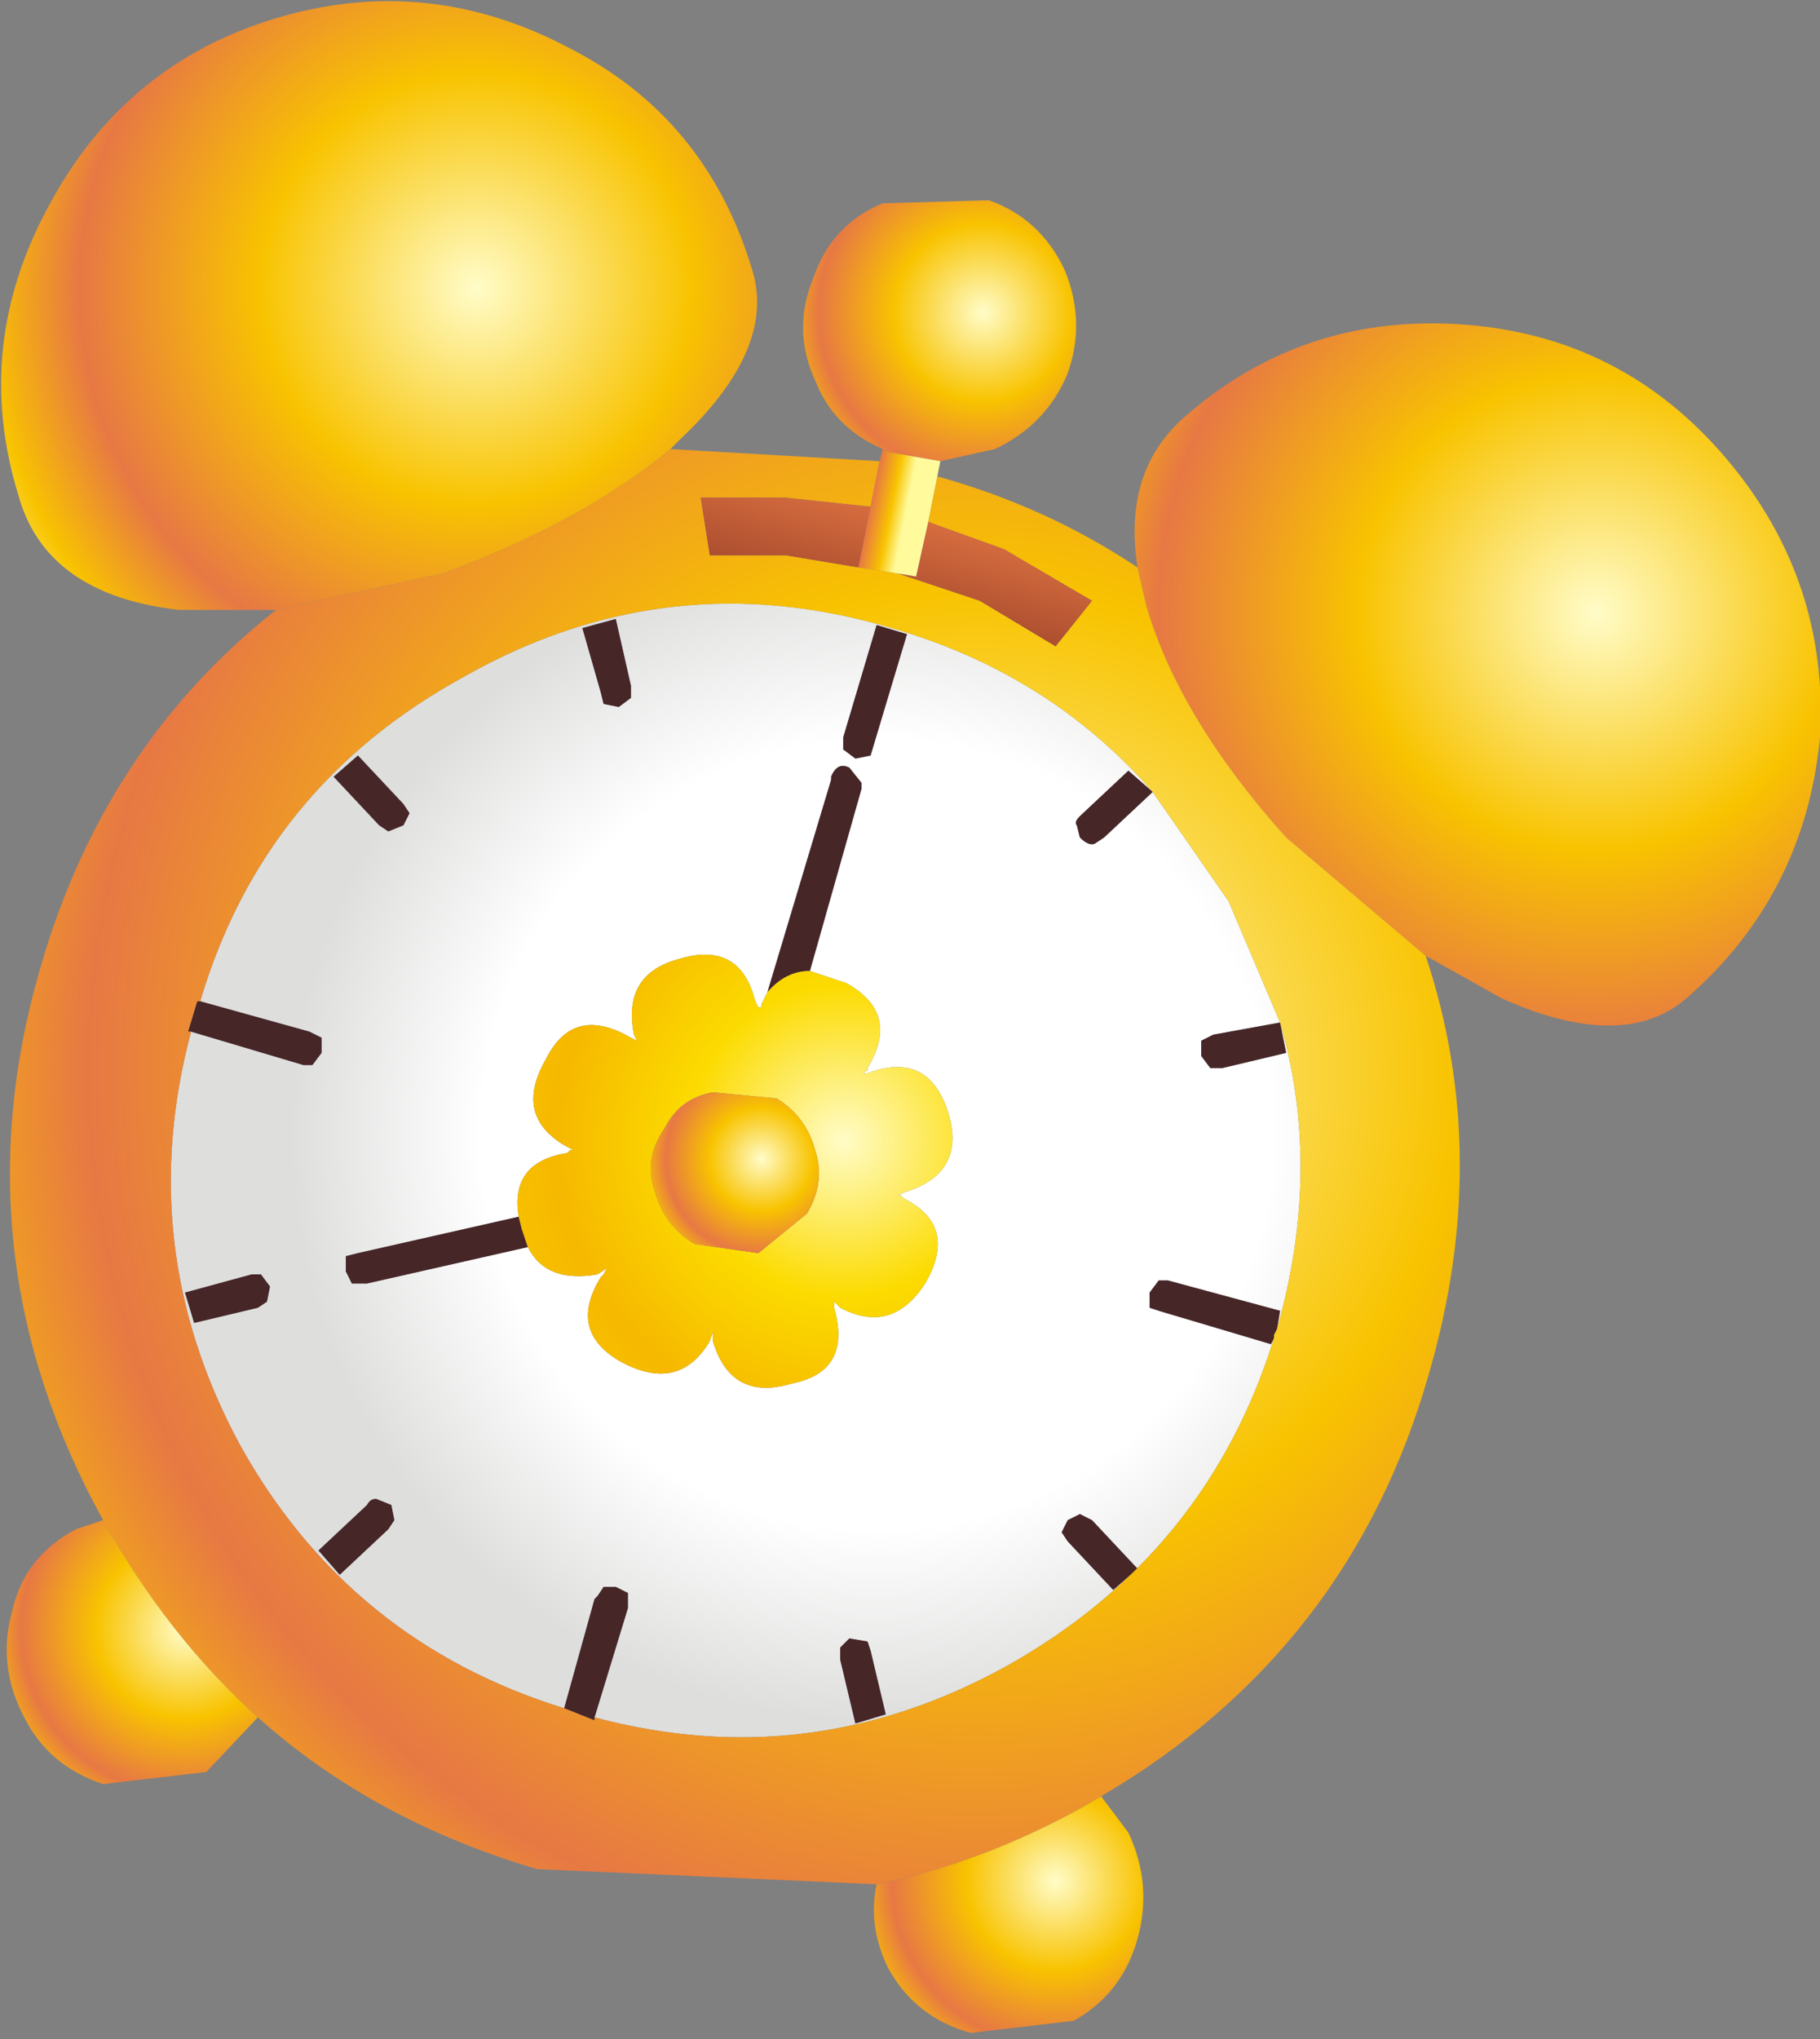 <?xml version="1.0" encoding="UTF-8" standalone="no"?>
<svg xmlns:xlink="http://www.w3.org/1999/xlink" height="33.6px" width="30.0px" xmlns="http://www.w3.org/2000/svg">
  <rect width="100%" height="100%" fill="#808080" stroke="none"/>
  <g transform="matrix(1.0, 0.0, 0.0, 1.0, 0.15, 3.5)">
    <path d="M18.6 5.85 Q18.35 4.25 19.4 3.35 21.35 1.65 24.0 1.85 26.6 2.05 28.3 4.05 30.0 6.05 29.85 8.65 29.6 11.25 27.65 12.95 26.6 13.85 24.6 12.95 L23.35 12.25 21.05 10.3 Q19.3 8.35 18.75 6.5 L18.6 5.85" fill="url(#gradient0)" fill-rule="evenodd" stroke="none"/>
    <path d="M20.95 13.35 L19.85 13.55 19.65 13.65 19.65 13.9 19.8 14.1 20.0 14.1 21.05 13.85 20.95 13.35 Q21.65 15.75 20.9 18.4 L20.95 18.1 19.1 17.6 18.95 17.6 18.8 17.8 18.8 18.05 18.95 18.1 20.8 18.65 20.85 18.55 Q19.75 22.1 16.45 23.95 13.2 25.75 9.65 24.8 L10.2 23.0 10.2 22.9 10.2 22.75 10.0 22.65 9.8 22.65 9.7 22.8 9.65 22.85 9.15 24.65 Q5.6 23.55 3.8 20.3 2.05 17.05 3.0 13.5 L4.85 14.05 5.0 14.05 5.15 13.85 5.15 13.6 4.95 13.5 3.15 13.0 Q4.2 9.45 7.5 7.65 10.85 5.75 14.55 6.85 17.15 7.6 18.85 9.55 L20.1 11.35 20.95 13.35 M18.85 9.55 L18.45 9.2 17.65 9.95 Q17.55 10.05 17.6 10.1 L17.65 10.3 Q17.8 10.45 17.9 10.4 L18.05 10.3 18.85 9.55 M14.8 6.95 L14.3 6.8 13.75 8.65 13.75 8.85 13.95 9.0 14.2 8.95 14.8 6.95 M10.05 8.15 L10.25 8.0 10.25 7.8 10.0 6.7 9.45 6.85 9.75 7.9 9.8 8.1 10.05 8.15 M6.5 9.75 L5.75 8.95 5.35 9.3 6.1 10.1 6.25 10.2 6.5 10.1 6.6 9.9 6.5 9.75 M4.0 17.5 L2.9 17.8 3.05 18.3 4.1 18.05 4.25 17.95 4.3 17.7 4.15 17.5 4.0 17.5 M12.5 12.85 L12.4 13.05 12.4 13.1 12.35 13.1 12.35 13.15 12.35 13.1 12.3 13.0 Q12.05 12.0 11.05 12.3 10.1 12.55 10.3 13.55 L10.35 13.65 10.25 13.6 Q9.3 13.05 8.85 13.95 8.3 14.9 9.2 15.4 L9.3 15.45 9.25 15.45 9.2 15.5 Q8.25 15.65 8.4 16.55 L5.75 17.15 5.55 17.2 5.55 17.45 5.65 17.65 5.9 17.65 8.55 17.05 Q8.85 17.65 9.7 17.5 L9.85 17.4 9.8 17.5 9.75 17.55 Q9.2 18.45 10.1 18.95 11.05 19.45 11.55 18.6 L11.6 18.45 11.6 18.5 11.6 18.6 Q11.9 19.6 12.9 19.3 13.9 19.1 13.6 18.05 L13.6 18.0 13.6 17.95 13.65 18.0 13.7 18.05 Q14.55 18.5 15.1 17.65 15.65 16.7 14.75 16.25 L14.7 16.2 14.65 16.2 14.75 16.15 Q15.75 15.85 15.5 14.9 15.2 13.85 14.25 14.15 L14.1 14.2 14.1 14.15 14.15 14.15 14.15 14.1 Q14.7 13.2 13.8 12.7 L13.2 12.5 14.05 9.5 14.05 9.4 13.85 9.15 Q13.65 9.05 13.55 9.3 L13.55 9.35 12.5 12.85 M18.6 22.35 L17.85 21.55 17.65 21.45 17.45 21.55 17.35 21.75 17.45 21.9 18.2 22.7 18.6 22.35 M6.35 21.55 L6.3 21.3 6.05 21.2 Q5.95 21.2 5.9 21.3 L5.1 22.05 5.45 22.45 6.25 21.7 6.35 21.55 M14.2 23.7 L14.15 23.55 13.85 23.5 13.7 23.65 13.7 23.85 13.95 24.9 14.45 24.75 14.2 23.7" fill="url(#gradient1)" fill-rule="evenodd" stroke="none"/>
    <path d="M20.95 13.35 L21.05 13.85 20.0 14.1 19.8 14.1 19.65 13.9 19.65 13.65 19.85 13.55 20.95 13.35 M18.85 9.55 L18.05 10.3 17.9 10.4 Q17.8 10.45 17.65 10.3 L17.6 10.1 Q17.55 10.05 17.65 9.95 L18.45 9.2 18.85 9.55 M3.15 13.0 L4.95 13.5 5.15 13.6 5.15 13.85 5.0 14.05 4.85 14.05 3.0 13.5 2.95 13.5 3.1 13.0 3.15 13.0 M9.15 24.65 L9.65 22.85 9.7 22.8 9.8 22.65 10.0 22.65 10.2 22.75 10.2 22.9 10.2 23.0 9.65 24.8 9.65 24.85 9.15 24.65 M20.85 18.55 L20.8 18.65 18.95 18.1 18.8 18.05 18.8 17.8 18.95 17.6 19.1 17.6 20.95 18.1 20.9 18.4 20.85 18.5 20.85 18.55 M10.05 8.15 L9.8 8.1 9.75 7.9 9.45 6.85 10.0 6.7 10.25 7.8 10.25 8.0 10.05 8.15 M14.8 6.95 L14.2 8.95 13.95 9.0 13.75 8.85 13.75 8.65 14.3 6.8 14.8 6.95 M6.5 9.75 L6.6 9.9 6.5 10.1 6.25 10.2 6.1 10.1 5.35 9.3 5.75 8.95 6.5 9.75 M4.0 17.5 L4.15 17.5 4.3 17.7 4.25 17.95 4.1 18.05 3.05 18.3 2.9 17.8 4.0 17.5 M12.5 12.85 L13.55 9.35 13.55 9.3 Q13.65 9.05 13.85 9.15 L14.05 9.4 14.05 9.5 13.2 12.5 Q12.8 12.5 12.5 12.85 M8.55 17.05 L5.9 17.65 5.65 17.65 5.55 17.45 5.55 17.2 5.75 17.15 8.4 16.55 8.45 16.75 8.55 17.05 M18.6 22.35 L18.2 22.7 17.45 21.9 17.35 21.75 17.45 21.55 17.65 21.45 17.85 21.55 18.6 22.35 M14.2 23.7 L14.45 24.75 13.95 24.9 13.7 23.85 13.7 23.65 13.85 23.5 14.15 23.55 14.2 23.7 M6.35 21.55 L6.25 21.7 5.45 22.45 5.1 22.05 5.9 21.3 Q5.95 21.2 6.05 21.2 L6.3 21.3 6.35 21.55" fill="#472628" fill-rule="evenodd" stroke="none"/>
    <path d="M23.35 12.25 Q24.45 15.55 23.4 19.15 22.1 23.7 18.0 26.1 L17.75 26.25 Q16.05 27.2 14.3 27.55 L8.7 27.3 Q6.0 26.5 4.1 24.8 2.6 23.45 1.55 21.55 -0.85 17.2 0.5 12.5 1.55 8.8 4.4 6.55 L7.15 5.95 Q9.45 5.1 10.9 3.9 L14.35 4.1 14.2 4.85 12.8 4.7 11.4 4.7 11.55 5.65 12.8 5.65 14.0 5.85 14.65 5.95 16.0 6.4 17.25 7.15 17.85 6.4 16.4 5.55 15.15 5.1 15.3 4.35 Q17.1 4.85 18.6 5.85 L18.75 6.5 Q19.3 8.35 21.05 10.3 L23.35 12.25 M20.95 13.35 L20.1 11.35 18.85 9.55 Q17.15 7.6 14.55 6.85 10.85 5.75 7.5 7.65 4.2 9.45 3.15 13.0 L3.1 13.0 2.95 13.5 3.0 13.5 Q2.05 17.05 3.8 20.3 5.6 23.55 9.15 24.65 L9.65 24.85 9.65 24.8 Q13.2 25.75 16.45 23.95 19.75 22.1 20.85 18.55 L20.85 18.5 20.9 18.4 Q21.65 15.75 20.95 13.35" fill="url(#gradient2)" fill-rule="evenodd" stroke="none"/>
    <path d="M14.4 3.9 Q13.6 3.55 13.3 2.8 12.9 1.95 13.25 1.1 13.55 0.2 14.4 -0.15 L16.15 -0.2 Q17.0 0.1 17.4 0.95 17.75 1.8 17.45 2.65 17.1 3.5 16.25 3.9 L15.35 4.1 14.5 3.95 14.4 3.9" fill="url(#gradient3)" fill-rule="evenodd" stroke="none"/>
    <path d="M14.0 5.85 L12.8 5.65 11.55 5.65 11.4 4.7 12.8 4.7 14.2 4.85 14.0 5.85 M14.65 5.95 L14.95 6.0 15.15 5.1 16.4 5.55 17.85 6.4 17.25 7.15 16.0 6.4 14.65 5.95" fill="url(#gradient4)" fill-rule="evenodd" stroke="none"/>
    <path d="M14.35 4.1 L14.4 3.9 14.5 3.95 15.35 4.1 15.3 4.35 15.15 5.1 14.95 6.0 14.65 5.95 14.0 5.85 14.2 4.85 14.35 4.1" fill="url(#gradient5)" fill-rule="evenodd" stroke="none"/>
    <path d="M4.4 6.55 L2.8 6.55 Q0.6 6.3 0.15 4.65 -0.6 2.2 0.65 -0.1 1.9 -2.45 4.4 -3.2 6.9 -3.95 9.25 -2.7 11.5 -1.55 12.25 0.95 12.65 2.25 11.05 3.75 L10.9 3.9 Q9.45 5.1 7.15 5.95 L4.4 6.55" fill="url(#gradient6)" fill-rule="evenodd" stroke="none"/>
    <path d="M8.4 16.55 Q8.25 15.65 9.2 15.5 L9.25 15.45 9.3 15.45 9.2 15.4 Q8.3 14.9 8.85 13.95 9.3 13.05 10.25 13.6 L10.35 13.65 10.3 13.55 Q10.1 12.55 11.05 12.3 12.05 12.0 12.3 13.0 L12.35 13.1 12.35 13.15 12.35 13.1 12.4 13.1 12.4 13.05 12.5 12.85 Q12.8 12.5 13.2 12.5 L13.8 12.7 Q14.7 13.2 14.15 14.1 L14.15 14.15 14.1 14.15 14.1 14.2 14.25 14.15 Q15.2 13.85 15.5 14.9 15.75 15.85 14.75 16.15 L14.65 16.2 14.7 16.2 14.75 16.25 Q15.65 16.7 15.1 17.65 14.55 18.5 13.7 18.05 L13.65 18.0 13.6 17.95 13.6 18.0 13.6 18.05 Q13.9 19.1 12.9 19.3 11.9 19.6 11.6 18.6 L11.6 18.5 11.6 18.45 11.55 18.6 Q11.05 19.45 10.1 18.95 9.2 18.45 9.75 17.55 L9.8 17.5 9.85 17.4 9.7 17.5 Q8.85 17.65 8.55 17.05 L8.45 16.75 8.4 16.55 M12.65 14.6 L11.6 14.5 Q11.05 14.6 10.8 15.1 10.45 15.6 10.65 16.15 10.8 16.7 11.3 17.0 L12.35 17.15 13.15 16.5 Q13.45 16.0 13.3 15.5 13.15 14.9 12.65 14.6" fill="url(#gradient7)" fill-rule="evenodd" stroke="none"/>
    <path d="M12.65 14.6 Q13.15 14.9 13.3 15.5 13.45 16.0 13.15 16.5 L12.35 17.15 11.3 17.0 Q10.8 16.7 10.65 16.15 10.45 15.6 10.8 15.1 11.05 14.6 11.6 14.5 L12.65 14.6" fill="url(#gradient8)" fill-rule="evenodd" stroke="none"/>
    <path d="M18.0 26.1 L18.45 26.7 Q18.85 27.55 18.6 28.45 18.35 29.35 17.55 29.8 L15.85 30.0 Q14.95 29.75 14.5 28.95 14.15 28.25 14.3 27.55 16.05 27.2 17.75 26.25 L18.0 26.1" fill="url(#gradient9)" fill-rule="evenodd" stroke="none"/>
    <path d="M4.1 24.8 L3.25 25.7 1.55 25.9 Q0.65 25.6 0.25 24.8 -0.2 23.95 0.05 23.05 0.25 22.15 1.1 21.7 L1.55 21.55 Q2.6 23.45 4.1 24.8" fill="url(#gradient10)" fill-rule="evenodd" stroke="none"/>
  </g>
  <defs>
    <radialGradient cx="0" cy="0" gradientTransform="matrix(0.032, 0.0, 0.0, 0.032, 26.15, 6.6)" gradientUnits="userSpaceOnUse" id="gradient0" r="819.2" spreadMethod="pad">
      <stop offset="0.0" stop-color="#fffcc8"/>
      <stop offset="0.149" stop-color="#f8c300"/>
      <stop offset="0.275" stop-color="#e77844"/>
      <stop offset="0.341" stop-color="#f8c300"/>
      <stop offset="0.392" stop-color="#fffb9c"/>
    </radialGradient>
    <radialGradient cx="0" cy="0" gradientTransform="matrix(0.047, 0.0, 0.0, 0.047, 14.3, 15.2)" gradientUnits="userSpaceOnUse" id="gradient1" r="819.2" spreadMethod="pad">
      <stop offset="0.0" stop-color="#ffffff"/>
      <stop offset="0.169" stop-color="#ffffff"/>
      <stop offset="0.251" stop-color="#dededd"/>
      <stop offset="0.341" stop-color="#dededd"/>
      <stop offset="0.392" stop-color="#fffb9c"/>
    </radialGradient>
    <radialGradient cx="0" cy="0" gradientTransform="matrix(0.065, 0.0, 0.0, 0.065, 15.95, 14.15)" gradientUnits="userSpaceOnUse" id="gradient2" r="819.2" spreadMethod="pad">
      <stop offset="0.0" stop-color="#fffcc8"/>
      <stop offset="0.149" stop-color="#f8c300"/>
      <stop offset="0.275" stop-color="#e77844"/>
      <stop offset="0.341" stop-color="#f8c300"/>
      <stop offset="0.392" stop-color="#fffb9c"/>
    </radialGradient>
    <radialGradient cx="0" cy="0" gradientTransform="matrix(0.012, 0.0, 0.0, 0.012, 16.05, 1.65)" gradientUnits="userSpaceOnUse" id="gradient3" r="819.2" spreadMethod="pad">
      <stop offset="0.0" stop-color="#fffcc8"/>
      <stop offset="0.149" stop-color="#f8c300"/>
      <stop offset="0.275" stop-color="#e77844"/>
      <stop offset="0.341" stop-color="#f8c300"/>
      <stop offset="0.392" stop-color="#fffb9c"/>
    </radialGradient>
    <linearGradient gradientTransform="matrix(-0.004, 0.015, -0.015, -0.004, 13.3, 14.6)" gradientUnits="userSpaceOnUse" id="gradient4" spreadMethod="pad" x1="-819.2" x2="819.2">
      <stop offset="0.0" stop-color="#fffb9c"/>
      <stop offset="0.051" stop-color="#f8c300"/>
      <stop offset="0.098" stop-color="#e77844"/>
      <stop offset="0.18" stop-color="#aa4d2f"/>
      <stop offset="0.243" stop-color="#f8c300"/>
      <stop offset="0.392" stop-color="#fffcc8"/>
    </linearGradient>
    <linearGradient gradientTransform="matrix(-0.003, -6.0E-4, 6.0E-4, -0.003, 12.4, 4.1)" gradientUnits="userSpaceOnUse" id="gradient5" spreadMethod="pad" x1="-819.2" x2="819.2">
      <stop offset="0.0" stop-color="#fffb9c"/>
      <stop offset="0.051" stop-color="#f8c300"/>
      <stop offset="0.118" stop-color="#e77844"/>
      <stop offset="0.243" stop-color="#f8c300"/>
      <stop offset="0.392" stop-color="#fffcc8"/>
    </linearGradient>
    <radialGradient cx="0" cy="0" gradientTransform="matrix(0.029, 0.0, 0.0, 0.029, 7.7, 1.25)" gradientUnits="userSpaceOnUse" id="gradient6" r="819.2" spreadMethod="pad">
      <stop offset="0.0" stop-color="#fffcc8"/>
      <stop offset="0.149" stop-color="#f8c300"/>
      <stop offset="0.275" stop-color="#e77844"/>
      <stop offset="0.341" stop-color="#f8c300"/>
      <stop offset="0.392" stop-color="#fffb9c"/>
    </radialGradient>
    <radialGradient cx="0" cy="0" gradientTransform="matrix(0.021, 0.0, 0.0, 0.021, 13.75, 15.3)" gradientUnits="userSpaceOnUse" id="gradient7" r="819.2" spreadMethod="pad">
      <stop offset="0.0" stop-color="#fffcc8"/>
      <stop offset="0.149" stop-color="#fcdb00"/>
      <stop offset="0.275" stop-color="#f6b800"/>
      <stop offset="0.341" stop-color="#f8c300"/>
      <stop offset="0.392" stop-color="#fffb9c"/>
    </radialGradient>
    <radialGradient cx="0" cy="0" gradientTransform="matrix(0.007, 0.0, 0.0, 0.007, 12.4, 15.6)" gradientUnits="userSpaceOnUse" id="gradient8" r="819.2" spreadMethod="pad">
      <stop offset="0.0" stop-color="#fffcc8"/>
      <stop offset="0.149" stop-color="#f8c300"/>
      <stop offset="0.275" stop-color="#e77844"/>
      <stop offset="0.341" stop-color="#f8c300"/>
      <stop offset="0.392" stop-color="#fffb9c"/>
    </radialGradient>
    <radialGradient cx="0" cy="0" gradientTransform="matrix(0.012, 0.0, 0.0, 0.012, 17.25, 27.5)" gradientUnits="userSpaceOnUse" id="gradient9" r="819.2" spreadMethod="pad">
      <stop offset="0.0" stop-color="#fffcc8"/>
      <stop offset="0.149" stop-color="#f8c300"/>
      <stop offset="0.275" stop-color="#e77844"/>
      <stop offset="0.341" stop-color="#f8c300"/>
      <stop offset="0.392" stop-color="#fffb9c"/>
    </radialGradient>
    <radialGradient cx="0" cy="0" gradientTransform="matrix(0.012, 0.0, 0.0, 0.012, 2.9, 23.35)" gradientUnits="userSpaceOnUse" id="gradient10" r="819.2" spreadMethod="pad">
      <stop offset="0.0" stop-color="#fffcc8"/>
      <stop offset="0.149" stop-color="#f8c300"/>
      <stop offset="0.275" stop-color="#e77844"/>
      <stop offset="0.341" stop-color="#f8c300"/>
      <stop offset="0.392" stop-color="#fffb9c"/>
    </radialGradient>
  </defs>
</svg>
